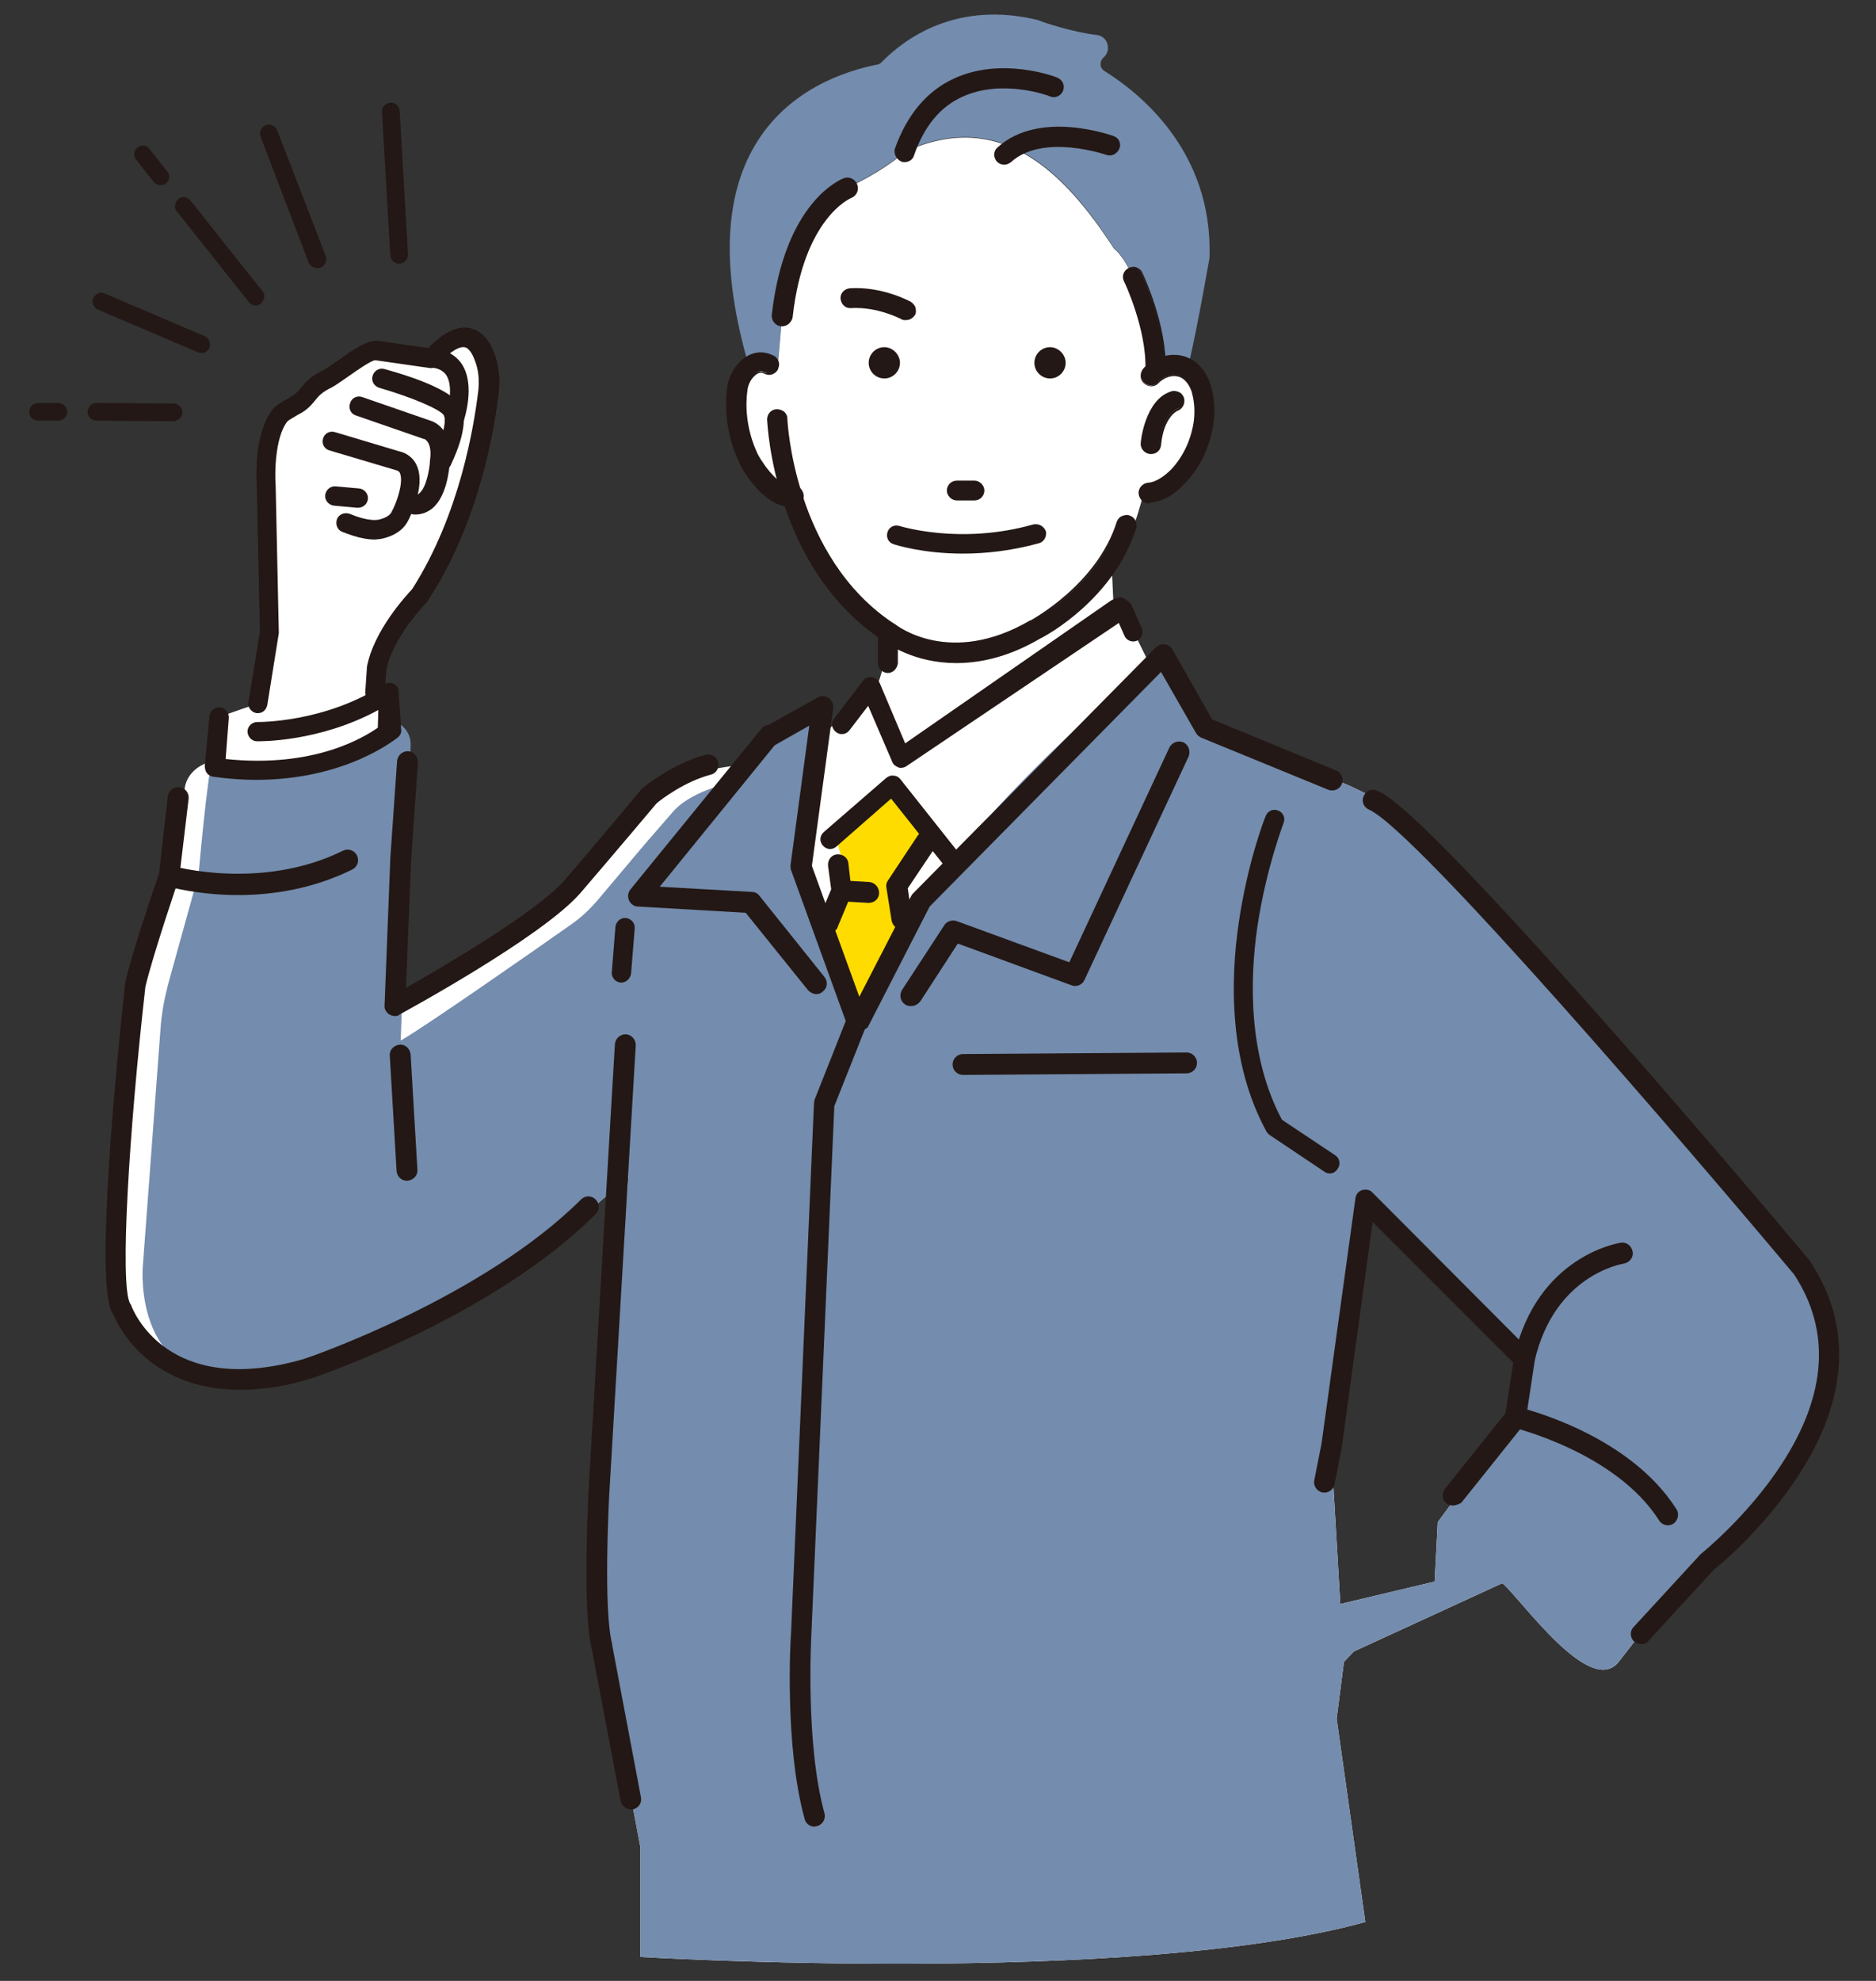 <?xml version="1.0" encoding="utf-8"?>
<!-- Generator: Adobe Illustrator 25.4.8, SVG Export Plug-In . SVG Version: 6.00 Build 0)  -->
<svg version="1.1" id="レイヤー_1" xmlns="http://www.w3.org/2000/svg" xmlns:xlink="http://www.w3.org/1999/xlink" x="0px"
	 y="0px" viewBox="0 0 360 380" style="enable-background:new 0 0 360 380;" xml:space="preserve">
<rect x="0" y="0" width="360" height="380" fill="#333333" stroke="none"/>
<style type="text/css">
	.st0{fill:#748CAD;}
	.st1{fill:#FFFFFF;}
	.st2{fill:#FFDC00;}
	.st3{fill:#231815;}
</style>
<g>
	<path class="st0" d="M211.9,13.6c-0.4-0.3-0.7-0.7-0.7-1.2c0-0.5,0.1-0.9,0.5-1.3l0.1-0.1c0.7-0.6,1-1.6,0.7-2.6
		c-0.3-1-1.1-1.6-2.1-1.7C206,6.2,200.2,4.3,199.6,4c-0.1,0-0.1,0-0.2-0.1c-15.7-3.9-25.7,3.4-30.3,8.1c-0.2,0.2-0.5,0.4-0.8,0.4
		c-6.1,1.2-17.2,4.8-23.5,15.6c-5.9,10.1-6.3,24-1.3,41.5c0.3-0.4,0.8,0.5,1.5,1.8c1.5-0.5,3.1-0.4,4.2-0.5l0.9-10.4
		c2.7-15.1,3.3-15.2,12.5-24.5c0,0,6.3-2.7,11.1-6.9c18.5-8.4,30.8,4.2,40,18.5l0,0c5.7,4.7,8.6,23.7,8.6,23.7c2.5-1,4.3-1,5.6-0.3
		c2.2-9.6,4.1-21,4.2-21.4l0-0.1C232.8,28.7,218.2,17.5,211.9,13.6z"/>
	<g>
		<path class="st1" d="M151.6,94.1C151.6,94.1,151.6,94.1,151.6,94.1C151.3,94.2,151.5,94.2,151.6,94.1z"/>
		<g>
			<path class="st1" d="M220.8,127.8L220.8,127.8C220.8,127.8,220.8,127.8,220.8,127.8z"/>
			<path class="st1" d="M222.3,71.3c0,0-2.9-19-8.6-23.7l0,0c-9.3-14.3-21.5-26.9-40-18.5c-4.8,4.2-11.1,6.9-11.1,6.9
				c-9.2,9.3-9.8,9.5-12.5,24.5l-0.9,10.4c-2.3,0.1-7.4-0.2-7.9,5.4c0,0-0.6,7,3.2,13.7c0,0,1.6,2.6,4.2,3.7c1,0.4,1.9,0.6,2.8,0.4
				c0,0,0,0.1,0,0.1c0,0,0,0,0,0c1.1,4.2,3.5,12.3,11.7,19.8c2,2,4.4,4,7.1,5.7c0.2,7.5-2.3,12.6-2.3,12.6L156,142.4l-2.3,24.6
				c0.2-1.5,10.6,30.3,10.8,29l19.7-30.9c0.6-0.6,36-36.7,36.6-37.3l-5.4-10.9l-1.6,1.6l-0.5-10.5c3.3-4,4.6-7.3,6.2-13.6
				c0.4,0.2,0.7,0.3,1.1,0.3c1.7,0.3,4.5-1.1,6-3.2c2.8-3.4,4.4-4.9,4.9-12.1C231.4,79.3,231.8,67.3,222.3,71.3z"/>
		</g>
	</g>
	<polygon class="st2" points="156.8,255.6 154.5,195.3 163,169.6 160.4,160.8 171.1,151.5 178.4,158.9 172.7,170.8 176.9,194.4 	"/>
	<path class="st3" d="M172.9,147.3c-0.2,0-0.4,0-0.5-0.1c-0.5-0.2-1-0.5-1.2-1.1l-4.6-10.7l-3.6,4.7c-0.6,0.8-1.8,1-2.6,0.3
		c-0.8-0.6-1-1.8-0.3-2.6l5.5-7.2c0.4-0.5,1-0.8,1.7-0.7c0.7,0.1,1.2,0.5,1.5,1.1l4.9,11.6l39.5-27.4c0.5-0.3,1.1-0.5,1.6-0.6
		c0.8-0.1,2,0.9,2.3,1.4l2,4.5c0.4,0.9,0,2-0.9,2.4c-0.9,0.4-2,0-2.4-0.9l-1.1-2.5L173.9,147C173.6,147.2,173.2,147.3,172.9,147.3z"
		/>
	<path class="st3" d="M183.3,167.5c0,0-0.1,0-0.1,0c-0.5,0-1-0.3-1.4-0.7l-10.8-13.6l-10.5,9.2c-0.8,0.7-1.9,0.6-2.6-0.2
		c-0.7-0.8-0.6-1.9,0.2-2.6l12-10.4c0.4-0.3,0.9-0.5,1.4-0.4c0.5,0,1,0.3,1.3,0.7l10.7,13.5l10.9-11c0.7-0.7,1.9-0.7,2.6,0
		c0.7,0.7,0.7,1.9,0,2.6L184.6,167C184.3,167.3,183.8,167.5,183.3,167.5z"/>
	<path class="st1" d="M346,243.2L275.6,162c-10.2-9.7-20.1-12.6-20.1-12.6l-24.4-10l-8-14c-47.1,38.2-58.6,67.4-58.6,67.4
		s-14.6-26-8.1-52.4l-13.7,6.3c0,0-14.1,1.2-18.1,6l-7.5,9.3l-7.3,8.2c0,0-29.2,20.1-34.1,22.8l3-49.9c0.2-2.9-2.3-5.2-5.1-5
		c-8.1,0.8-23.4,3-34.9,8.7c-1.9,1-3.2,2.8-3.3,4.9l-2.8,16.3l-5.9,16.3L22,243c0,0,3.3,24.6,27.1,20.6c0,0,30.5-0.1,71.5-38
		c0,0-7.2,71.2-6.3,83.1l8.6,45.7v21c0,0,94.3,5.7,139.1-6.7l-5.5-39l1.4-10.9l1.9-2l28.5-13.1c3.5,2.9,16.9,22.2,22.4,15
		c8.5-11.1,12.2-14.8,17-19.1c9.6-8.7,17.7-20.1,21.7-29C351.6,265.5,352.1,250.8,346,243.2z M290.8,271.8L275.9,292l-0.6,11.4
		l-18.1,4.3l-1.8-30.6l6.5-47.1c18.6,16.8,30.5,30.6,30.5,30.6L290.8,271.8z"/>
	<path class="st0" d="M346,243.2L275.6,162c-10.2-9.7-20.1-12.6-20.1-12.6l-24.4-10l-8-14c-47.1,38.2-58.6,67.4-58.6,67.4
		s-10.2-22.5-10.8-25.8c-1-5,1.4-20.7,4.1-31.6l-10.2,5.7l-5.4,8.6c0,0-9.4,1.5-13.3,6.3l-5.3,6.1l-9.1,10.8c-1.4,1.6-3,3.1-4.7,4.3
		c-7.5,5.3-28.9,20.2-32.9,22.4l1.9-56.5c0.2-2.9-2.3-5.2-5.1-5c-8.1,0.8-28.4-4.6-32.9,7.5c-1,2.7-2.7,22.2-2.9,24.3l0.1-1.8
		l-5.6,20.2c-0.8,3-1.4,6-1.6,9.1L27.4,243c0,0-2.1,24.6,21.7,20.6c0,0,30.5-0.1,71.5-38c0,0-7.2,71.2-6.3,83.1l8.6,45.7v21
		c0,0,94.3,5.7,139.1-6.7l-5.5-39l1.4-10.9l1.9-2l28.5-13.1c3.5,2.9,16.9,22.2,22.4,15c8.5-11.1,12.2-14.8,17-19.1
		c9.6-8.7,17.7-20.1,21.7-29C351.6,265.5,352.1,250.8,346,243.2z M290.8,271.8L275.9,292l-0.6,11.4l-18.1,4.3l-1.8-30.6l6.5-47.1
		c18.6,16.8,30.5,30.6,30.5,30.6L290.8,271.8z"/>
	<path class="st3" d="M49.5,136.8c-0.1,0-0.2,0-0.3,0c-1-0.2-1.7-1.1-1.5-2.1l2.2-13.5l-0.6-27.8c-0.1-1.3-0.6-10.2,3-14.8
		c0.6-0.8,1.7-1.4,3.1-2.2c0.4-0.3,0.9-0.5,1.1-0.7c0.4-0.3,0.8-0.7,1.2-1.2c0.9-1.1,2-2.4,4.6-3.6c0.6-0.3,1.6-1.1,2.7-1.8
		c3.1-2.2,5.4-3.8,7.4-3.7c0.1,0,0.1,0,0.2,0l9.6,1.4c1.4-1.5,4.4-4.3,7.6-3.9c2.2,0.3,3.9,1.9,5,4.8c0.9,2.3,1.2,4.9,0.9,7.5
		c-0.8,7-3.7,24.9-13.6,40c-0.1,0.1-0.1,0.2-0.2,0.3c-0.1,0.1-6.6,6.7-7.8,13.1l-0.3,4.4c-0.1,1-1,1.8-2,1.7c-1-0.1-1.8-1-1.7-2
		l0.3-4.5c0-0.1,0-0.1,0-0.2c1.3-7.1,7.7-13.9,8.7-15C88.3,98.6,91,81.5,91.8,74.8c0.2-2,0-4-0.7-5.7c-0.4-1.1-1.1-2.4-2-2.5
		c-1.4-0.2-3.7,1.8-4.9,3.3c-0.4,0.5-1.1,0.8-1.7,0.7L72,69.1c-0.9,0.1-3.7,2.1-5,3c-1.3,0.9-2.4,1.7-3.3,2.2
		c-1.9,0.9-2.6,1.7-3.3,2.6c-0.5,0.6-1,1.2-1.8,1.8c-0.4,0.3-0.9,0.6-1.5,0.9c-0.6,0.4-1.8,1-2,1.3c-2.3,3-2.4,9.8-2.2,12.2
		c0,0,0,0.1,0,0.1l0.6,28c0,0.1,0,0.2,0,0.3l-2.2,13.7C51.1,136.2,50.4,136.8,49.5,136.8z"/>
	<path class="st3" d="M255.2,225.1c-0.4,0-0.7-0.1-1-0.3l-10.6-7.1c-0.2-0.2-0.5-0.4-0.6-0.7c-7.2-13.2-6.9-29-5.3-39.9
		c1.7-11.7,5-20.2,5.2-20.6c0.4-1,1.5-1.4,2.4-1c1,0.4,1.4,1.5,1,2.4c0,0.1-3.3,8.5-5,19.8c-1.5,10.2-1.8,24.9,4.7,37.1l10.2,6.8
		c0.9,0.6,1.1,1.7,0.5,2.6C256.3,224.8,255.8,225.1,255.2,225.1z"/>
	<path class="st3" d="M119.2,188.5c0,0-0.1,0-0.1,0c-1-0.1-1.8-1-1.7-2l0.7-8.7c0.1-1,1-1.8,2-1.7c1,0.1,1.8,1,1.7,2l-0.7,8.7
		C120.9,187.8,120.1,188.5,119.2,188.5z"/>
	<path class="st3" d="M170.4,129.1c-1,0-1.9-0.8-1.9-1.9v-6c0-1,0.8-1.9,1.9-1.9s1.9,0.8,1.9,1.9v6
		C172.2,128.2,171.4,129.1,170.4,129.1z"/>
	<path class="st3" d="M201.5,66.6c-1.7,0-3,1.4-3,3c0,1.7,1.4,3,3,3c1.7,0,3-1.4,3-3C204.5,68,203.1,66.6,201.5,66.6z"/>
	<path class="st3" d="M169.7,66.6c-1.7,0-3,1.4-3,3c0,1.7,1.4,3,3,3c1.7,0,3-1.4,3-3C172.7,68,171.3,66.6,169.7,66.6z"/>
	<path class="st3" d="M175.7,59.1c-0.1-0.5-0.5-0.9-0.9-1.2c-0.2-0.1-5.5-3-11.7-2.6c-1.1,0.1-1.9,1-1.8,2c0.1,1.1,1,1.9,2,1.8
		c5.1-0.3,9.6,2.1,9.6,2.1c0.2,0.1,0.4,0.2,0.6,0.2c0.1,0,0.3,0,0.4,0c0.7,0,1.3-0.4,1.7-1C175.8,60.1,175.8,59.6,175.7,59.1z"/>
	<g>
		<path class="st3" d="M183.6,92.2c-1.1,0-1.9,0.9-1.9,1.9s0.9,1.9,1.9,1.9h3.4c1.1,0,1.9-0.9,1.9-1.9s-0.9-1.9-1.9-1.9H183.6z"/>
		<path class="st3" d="M173,31c0.2,0.1,0.4,0.1,0.6,0.1c0.8,0,1.6-0.5,1.8-1.3c1.9-5.5,5-9.3,9.2-11.2c7.7-3.6,16.8-0.2,16.9-0.1
			c1,0.4,2.1-0.1,2.5-1.1c0.4-1-0.1-2.1-1.1-2.5c-0.4-0.2-10.7-4.1-19.9,0.2c-5.2,2.4-9,7-11.3,13.5C171.5,29.5,172,30.6,173,31z"/>
		<path class="st3" d="M214.8,27.1c-0.2-0.5-0.6-0.8-1.1-1c-0.6-0.2-14.3-5.1-22.3,2.2c-0.8,0.7-0.8,1.9-0.1,2.7
			c0.4,0.4,0.9,0.6,1.4,0.6c0.5,0,0.9-0.2,1.3-0.5c6.2-5.6,18.2-1.4,18.3-1.4c1,0.4,2.1-0.2,2.5-1.2C215,28.1,215,27.6,214.8,27.1z"
			/>
		<path class="st3" d="M198.3,100.6c-14.1,4-25.6,0.3-25.7,0.3c-1-0.3-2,0.2-2.3,1.2c-0.3,1,0.2,2,1.2,2.3c0.3,0.1,5.5,1.8,13.3,1.8
			c4.2,0,9.2-0.5,14.6-2c1-0.3,1.5-1.3,1.3-2.3C200.3,100.9,199.3,100.4,198.3,100.6z"/>
	</g>
	<g>
		<path class="st3" d="M220.5,96.4c-0.9,0-1.7-0.7-1.8-1.7c-0.1-1,0.7-1.8,1.7-1.9c1.8-0.1,3.5-1.5,4.6-2.7c2.4-2.5,3.8-5.8,4.3-9.4
			c0.3-2.6-0.1-4.4-0.5-5.6c-0.3-0.9-1-2.5-2.5-3c-2.3-0.7-4.2,1.2-4.2,1.3c-0.7,0.7-1.8,0.7-2.5,0c-0.7-0.7-0.7-1.8-0.1-2.5
			c0.1-0.1,3.5-3.6,7.8-2.2c3,0.9,4.3,3.7,4.8,5.3c0.7,2.3,0.9,4.5,0.6,7.1c-0.6,4.4-2.4,8.3-5.2,11.4C225.4,95,223,96.3,220.5,96.4
			C220.6,96.4,220.6,96.4,220.5,96.4z"/>
		<path class="st3" d="M220.5,96.6c-1,0-1.9-0.8-2-1.9c-0.1-1.1,0.8-2,1.8-2.1c1.7-0.1,3.4-1.5,4.5-2.6c2.3-2.5,3.8-5.7,4.3-9.3
			c0.3-2.6-0.1-4.3-0.4-5.5c-0.3-0.9-1-2.4-2.4-2.9c-2.2-0.7-4,1.2-4,1.2c-0.7,0.8-2,0.8-2.8,0c-0.8-0.7-0.8-2-0.1-2.8
			c0.1-0.2,3.5-3.7,8-2.3c3.1,1,4.4,3.8,4.9,5.4c0.7,2.3,0.9,4.6,0.6,7.2c-0.6,4.4-2.4,8.4-5.3,11.5c-2.3,2.4-4.7,3.7-7.1,3.8
			C220.6,96.6,220.6,96.6,220.5,96.6z M225.3,71.9c0.3,0,0.7,0,1.1,0.2c1.6,0.5,2.3,2.2,2.6,3.1c0.4,1.2,0.8,3,0.5,5.7
			c-0.5,3.7-2,7-4.4,9.5c-1.1,1.2-2.8,2.6-4.7,2.7c-0.9,0-1.5,0.8-1.5,1.6c0,0.9,0.8,1.5,1.6,1.5c2.3-0.1,4.6-1.4,6.8-3.7
			c2.8-3,4.6-6.9,5.2-11.3c0.3-2.5,0.1-4.8-0.6-7c-0.5-1.5-1.8-4.2-4.7-5.1c-4.3-1.3-7.5,2-7.6,2.2c-0.6,0.6-0.6,1.6,0.1,2.2
			c0.6,0.6,1.6,0.6,2.2,0C222.1,73.3,223.5,71.9,225.3,71.9z"/>
	</g>
	<g>
		<path class="st3" d="M221.8,72.8C221.8,72.8,221.8,72.8,221.8,72.8c-1,0-1.8-0.9-1.8-1.8c0.3-7.8-4.1-17-4.1-17.1
			c-0.4-0.9-0.1-1.9,0.8-2.3c0.9-0.4,1.9-0.1,2.3,0.8c0.2,0.4,4.8,10.1,4.5,18.8C223.5,72.1,222.8,72.8,221.8,72.8z"/>
		<path class="st3" d="M221.8,73L221.8,73c-1.2,0-2-1-2-2c0.3-7.7-4-16.9-4.1-17c-0.5-1-0.1-2.1,0.9-2.6c0.5-0.2,1-0.3,1.5-0.1
			c0.5,0.2,0.9,0.5,1.1,1c0.2,0.4,4.8,10.1,4.5,18.9C223.7,72.2,222.9,73,221.8,73z M217.5,51.5c-0.2,0-0.5,0.1-0.7,0.2
			c-0.8,0.4-1.1,1.3-0.7,2.1c0,0.1,4.4,9.3,4.1,17.2c0,0.9,0.6,1.6,1.5,1.6l0.1,0c0.8,0,1.5-0.7,1.6-1.5c0.3-8.7-4.2-18.3-4.4-18.7
			c-0.2-0.4-0.5-0.7-0.9-0.8C217.9,51.6,217.7,51.5,217.5,51.5z"/>
	</g>
	<g>
		<path class="st3" d="M183.5,127c-8.1,0-13.3-3.8-14-4.4c-20.8-13.9-22-41-22-42.2c0-1,0.7-1.8,1.7-1.8c1,0,1.8,0.7,1.8,1.7l0,0
			c0,0.3,1.2,26.6,20.5,39.4c0,0,0.1,0.1,0.1,0.1c0.4,0.3,10.8,8.4,26.3-0.6c0,0,0,0,0.1,0c0.1-0.1,12.8-6.8,16.6-19
			c0.3-0.9,1.3-1.4,2.2-1.1c0.9,0.3,1.4,1.3,1.1,2.2c-4.2,13.3-17.3,20.5-18.3,21C193.5,125.8,188.1,127,183.5,127z"/>
		<path class="st3" d="M183.5,127.2c-8.1,0-13.2-3.7-14.2-4.4c-20.8-13.9-22-41.2-22.1-42.3c0-1.1,0.8-2,1.9-2c0.5,0,1,0.2,1.4,0.5
			c0.4,0.4,0.6,0.8,0.6,1.4c0,0.3,1.2,26.5,20.4,39.2c0.1,0,0.1,0.1,0.2,0.1c0.4,0.3,10.6,8.3,26-0.7l0.1,0
			c0.1-0.1,12.7-6.8,16.5-18.9c0.2-0.5,0.5-0.9,1-1.1c0.5-0.2,1-0.3,1.5-0.1c0.5,0.2,0.9,0.5,1.1,1c0.2,0.5,0.3,1,0.1,1.5
			c-4.2,13.3-16.9,20.4-18.4,21.1C194.3,125.6,188.9,127.2,183.5,127.2l0-0.2L183.5,127.2C183.5,127.2,183.5,127.2,183.5,127.2z
			 M149.3,78.8C149.3,78.8,149.2,78.8,149.3,78.8c-0.9,0-1.6,0.8-1.6,1.6c0,1.1,1.2,28.2,21.9,42c0.6,0.5,5.8,4.4,13.9,4.4
			c0,0,0,0,0,0l0,0c5.2,0,10.6-1.6,16-4.7c0.6-0.3,14-7.5,18.2-20.9c0.3-0.8-0.2-1.7-1-2c-0.4-0.1-0.8-0.1-1.2,0.1
			c-0.4,0.2-0.6,0.5-0.8,0.9c-3.9,12.2-16.6,19-16.7,19.1l-0.1,0c-15.6,9.1-26,1-26.5,0.6c0,0-0.1-0.1-0.1-0.1
			C152,107,150.8,80.6,150.8,80.3c0-0.4-0.2-0.8-0.5-1.1C150,79,149.7,78.8,149.3,78.8z"/>
	</g>
	<g>
		<path class="st3" d="M151.6,97c-5,0-9.1-7.3-9.6-8.2c0,0,0,0,0-0.1c-2.8-5.9-2.7-11.3-2.4-14.1c0.2-2,1.1-3.7,2.4-5.1
			c1.8-1.8,4.1-2.2,6.2-1.2c0.9,0.4,1.2,1.5,0.8,2.3c-0.4,0.9-1.5,1.2-2.3,0.8c-0.6-0.3-1.3-0.4-2.2,0.5c-0.8,0.7-1.3,1.8-1.4,3
			c-0.3,2.3-0.4,7,2,12.1c1.5,2.7,4.6,6.6,6.7,6.3c1-0.2,1.9,0.5,2,1.4c0.2,1-0.5,1.9-1.4,2C152.1,97,151.8,97,151.6,97z"/>
		<path class="st3" d="M151.6,97.2c-5.2,0-9.3-7.4-9.7-8.3l0-0.1c-2.9-6-2.7-11.4-2.4-14.2c0.2-2,1.1-3.8,2.5-5.2
			c1.9-1.9,4.2-2.3,6.4-1.2c0.5,0.2,0.8,0.6,1,1.1c0.2,0.5,0.1,1-0.1,1.5c-0.2,0.5-0.6,0.8-1.1,1c-0.5,0.2-1,0.1-1.5-0.1
			c-0.5-0.3-1.1-0.4-2,0.5c-0.7,0.7-1.2,1.7-1.3,2.9c-0.3,2.3-0.4,6.9,2,12c1.5,2.8,4.6,6.5,6.5,6.1c0.5-0.1,1,0,1.5,0.3
			c0.4,0.3,0.7,0.8,0.8,1.3c0.1,0.5,0,1-0.3,1.5c-0.3,0.4-0.8,0.7-1.3,0.8C152.2,97.2,151.9,97.2,151.6,97.2L151.6,97.2
			C151.6,97.2,151.6,97.2,151.6,97.2z M145.9,68.1c-1.3,0-2.6,0.6-3.8,1.7c-1.3,1.3-2.1,3-2.4,4.9c-0.3,2.7-0.4,8.1,2.4,14l0,0.1
			c0.4,0.8,4.5,8.1,9.4,8.1c0,0,0,0,0,0l0,0c0.3,0,0.5,0,0.8-0.1c0.4-0.1,0.8-0.3,1-0.6c0.2-0.3,0.3-0.8,0.3-1.2
			c-0.1-0.4-0.3-0.8-0.6-1c-0.3-0.2-0.8-0.3-1.2-0.3c-2.2,0.4-5.4-3.5-6.9-6.4c-2.5-5.1-2.4-9.9-2.1-12.2c0.1-1.2,0.7-2.3,1.4-3.1
			c1.1-1,1.9-0.8,2.4-0.6c0.4,0.2,0.8,0.2,1.2,0.1c0.4-0.1,0.7-0.4,0.9-0.8c0.2-0.4,0.2-0.8,0.1-1.2c-0.1-0.4-0.4-0.7-0.8-0.9
			C147.4,68.3,146.6,68.1,145.9,68.1z"/>
	</g>
	<g>
		<path class="st3" d="M220.9,86.9c-0.1,0-0.1,0-0.2,0c-1-0.1-1.7-0.9-1.6-1.9c0-0.3,0.8-8.1,5.6-9.8c0.9-0.3,1.9,0.2,2.2,1.1
			c0.3,0.9-0.2,1.9-1.1,2.2c-0.2,0.1-2.8,1.2-3.3,6.8C222.5,86.2,221.8,86.9,220.9,86.9z"/>
		<path class="st3" d="M220.9,87.1c-0.1,0-0.1,0-0.2,0c-1.1-0.1-1.9-1.1-1.8-2.1c0-0.3,0.8-8.3,5.8-9.9c0.5-0.2,1-0.1,1.5,0.1
			c0.5,0.2,0.8,0.6,1,1.1c0.3,1-0.2,2.1-1.2,2.5c-0.1,0-2.7,1.2-3.2,6.6C222.7,86.4,221.9,87.1,220.9,87.1z M225.3,75.4
			c-0.2,0-0.3,0-0.5,0.1c-4.7,1.6-5.5,9.3-5.5,9.6c-0.1,0.9,0.6,1.6,1.4,1.7c0.9,0.1,1.6-0.6,1.7-1.4c0.5-5.6,3.1-6.8,3.4-6.9
			c0.8-0.3,1.2-1.2,1-2c-0.1-0.4-0.4-0.7-0.8-0.9C225.8,75.4,225.5,75.4,225.3,75.4z"/>
	</g>
	<path class="st3" d="M150.1,62.6c-0.1,0-0.2,0-0.2,0c-1.1-0.1-1.9-1.1-1.8-2.2c2.5-21.8,13.3-26,13.8-26.2c1-0.4,2.2,0.1,2.6,1.2
		c0.4,1-0.1,2.2-1.2,2.6c-0.2,0.1-9.1,3.9-11.2,22.9C151.9,61.8,151.1,62.6,150.1,62.6z"/>
	<path class="st1" d="M92.8,68.4c-3.3-8.5-10.1,0.3-10.1,0.3l-10.6-1.5c-2.3-0.1-7.1,4.4-9.2,5.4c-3.5,1.7-3.8,3.4-5.5,4.6
		c-0.9,0.6-3.2,1.7-3.9,2.6C50.3,84,51,93.3,51,93.3l0.6,28l-2.2,13.7c-4.3,1.4-7.4,2.6-7.4,2.6l-0.9,9.6
		c21.8,2.9,33.9-7.1,33.9-7.1l-0.5-7.3c-0.7-0.6-1.7-1-2.8-1.2l0.2-3.3c1.3-7.1,8.4-14.2,8.4-14.2C90.1,99.3,92.9,81.6,93.6,75
		C93.9,72.8,93.6,70.5,92.8,68.4z"/>
	<path class="st3" d="M49.5,136.8c-0.1,0-0.2,0-0.3,0c-1-0.2-1.7-1.1-1.5-2.1l2.2-13.5l-0.6-27.8c-0.1-1.3-0.6-10.2,3-14.8
		c0.6-0.8,1.7-1.4,3.1-2.2c0.4-0.3,0.9-0.5,1.1-0.7c0.4-0.3,0.8-0.7,1.2-1.2c0.9-1.1,2-2.4,4.6-3.6c0.6-0.3,1.6-1.1,2.7-1.8
		c3.1-2.2,5.4-3.8,7.4-3.7c0.1,0,0.1,0,0.2,0l9.6,1.4c1.4-1.5,4.4-4.3,7.6-3.9c2.2,0.3,3.9,1.9,5,4.8c0.9,2.3,1.2,4.9,0.9,7.5
		c-0.8,7-3.7,24.9-13.6,40c-0.1,0.1-0.1,0.2-0.2,0.3c-0.1,0.1-6.6,6.7-7.8,13.1l-0.3,4.4c-0.1,1-1,1.8-2,1.7c-1-0.1-1.8-1-1.7-2
		l0.3-4.5c0-0.1,0-0.1,0-0.2c1.3-7.1,7.7-13.9,8.7-15C88.3,98.6,91,81.5,91.8,74.8c0.2-2,0-4-0.7-5.7c-0.4-1.1-1.1-2.4-2-2.5
		c-1.4-0.2-3.7,1.8-4.9,3.3c-0.4,0.5-1.1,0.8-1.7,0.7L72,69.1c-0.9,0.1-3.7,2.1-5,3c-1.3,0.9-2.4,1.7-3.3,2.2
		c-1.9,0.9-2.6,1.7-3.3,2.6c-0.5,0.6-1,1.2-1.8,1.8c-0.4,0.3-0.9,0.6-1.5,0.9c-0.6,0.4-1.8,1-2,1.3c-2.3,3-2.4,9.8-2.2,12.2
		c0,0,0,0.1,0,0.1l0.6,28c0,0.1,0,0.2,0,0.3l-2.2,13.7C51.1,136.2,50.4,136.8,49.5,136.8z"/>
	<path class="st3" d="M68.7,97.4c-0.1,0-0.1,0-0.2,0L64.1,97c-1-0.1-1.8-1-1.7-2c0.1-1,1-1.8,2-1.7l4.5,0.4c1,0.1,1.8,1,1.7,2
		C70.5,96.7,69.7,97.4,68.7,97.4z"/>
	<path class="st3" d="M71.9,103.5c-2.9,0-5.9-1.4-6.3-1.5c-0.9-0.4-1.3-1.5-0.9-2.5c0.4-0.9,1.5-1.3,2.5-0.9
		c0.9,0.4,3.6,1.4,5.4,1.1c0.5-0.1,2-0.5,2.5-1.4c1.1-2,2.3-5.7,1.7-7.4c-0.1-0.4-0.4-0.6-0.8-0.7l-12.8-3.8c-1-0.3-1.5-1.3-1.2-2.3
		c0.3-1,1.3-1.5,2.3-1.2L77,86.7c0,0,0.1,0,0.1,0c1.4,0.5,2.5,1.5,3,2.9c1.5,3.9-1.5,9.8-1.9,10.5c-1.5,2.7-4.8,3.2-5.2,3.3
		C72.7,103.4,72.3,103.5,71.9,103.5z"/>
	<path class="st3" d="M79.7,98.7c-0.2,0-0.5,0-0.7-0.1c-1-0.1-1.7-1.1-1.6-2.1c0.1-1,1.1-1.7,2.1-1.6c0.4,0.1,0.7,0,1-0.3
		c1.3-1.1,1.9-4.5,2-6c0-0.1,0-0.1,0-0.2c0.5-3.3-0.8-4.1-1.1-4.2c0,0,0,0-0.1,0l-13-4.5c-1-0.3-1.5-1.4-1.1-2.4
		c0.3-1,1.4-1.5,2.4-1.1l13,4.5c1.7,0.5,4.5,2.8,3.7,8.2c-0.1,1-0.5,6.2-3.3,8.6C82,98.3,80.9,98.7,79.7,98.7z M81.4,84.3L81.4,84.3
		L81.4,84.3z"/>
	<path class="st3" d="M85,90.1c-0.3,0-0.5-0.1-0.8-0.2c-0.9-0.4-1.3-1.5-0.9-2.5c2.3-4.9,2.1-7,2-7.4c-0.1-0.1-0.1-0.2-0.1-0.3
		c-0.7-1.2-6.5-3.6-12.4-5.3c-1-0.3-1.6-1.3-1.3-2.3c0.3-1,1.3-1.6,2.3-1.3c11.2,3.1,14.4,5.9,14.9,7.8c0.4,1,0.9,4-2.1,10.4
		C86.4,89.7,85.7,90.1,85,90.1z M85.4,80.1L85.4,80.1L85.4,80.1z M85.3,79.8L85.3,79.8L85.3,79.8z"/>
	<path class="st3" d="M87.2,82.4c-0.2,0-0.4,0-0.6-0.1c-1-0.3-1.5-1.4-1.1-2.4c0.5-1.4,1.6-5.8,0.1-8c-0.6-0.8-1.5-1.3-3-1.4
		c-1-0.1-1.8-0.9-1.8-1.9c0.1-1,0.9-1.8,1.9-1.8c3.3,0.2,5,1.7,5.9,3c2.7,4.1,0.5,10.5,0.3,11.3C88.7,81.9,88,82.4,87.2,82.4z"/>
	<path class="st3" d="M49.1,149.6c-2.6,0-5.3-0.2-8.2-0.6c-0.5-0.1-0.9-0.3-1.2-0.7c-0.3-0.4-0.4-0.9-0.4-1.4l0.9-9.6
		c0.1-1,1.1-1.7,2.1-1.6c1,0.1,1.7,1.1,1.6,2.1l-0.6,7.8c17,1.8,26.6-4.2,29.2-6l0.1-3.4c-11.4,6.2-22.8,6-23.3,6
		c-1,0-1.8-0.9-1.8-1.9c0-1,0.9-1.8,1.9-1.8l0,0c0.1,0,12.9,0.2,24.3-7.2c0.6-0.4,1.3-0.4,1.9-0.1c0.6,0.3,1,1,0.9,1.7l0.5,7.3
		c0,0.5-0.3,1-0.7,1.3C75.7,141.9,66.3,149.6,49.1,149.6z"/>
	<g>
		<path class="st3" d="M39.1,67.4c-0.3,0.1-0.6,0.1-0.9-0.1L19,59.1c-0.7-0.3-1-1.1-0.7-1.8c0.3-0.7,1.1-1,1.8-0.7l19.2,8.2
			c0.7,0.3,1,1.1,0.7,1.8C39.8,67,39.5,67.3,39.1,67.4z"/>
		<path class="st3" d="M38.7,67.7c-0.2,0-0.4,0-0.7-0.1l-19.2-8.2c-0.4-0.2-0.7-0.5-0.9-0.9c-0.2-0.4-0.2-0.9,0-1.3
			c0.2-0.4,0.5-0.7,0.9-0.9c0.4-0.2,0.9-0.2,1.3,0l19.2,8.2c0.8,0.4,1.2,1.3,0.9,2.2c-0.2,0.5-0.6,0.8-1.1,1l0,0
			C39,67.7,38.9,67.7,38.7,67.7z M19.5,56.7c-0.1,0-0.3,0-0.4,0.1c-0.3,0.1-0.5,0.3-0.6,0.6c-0.1,0.3-0.1,0.6,0,0.8
			c0.1,0.3,0.3,0.5,0.6,0.6l19.2,8.2c0.2,0.1,0.5,0.1,0.7,0.1l0,0c0.3-0.1,0.6-0.3,0.8-0.6c0.1-0.3,0.1-0.6,0-0.8
			c-0.1-0.3-0.3-0.5-0.6-0.6l-19.2-8.2C19.8,56.8,19.7,56.7,19.5,56.7z"/>
	</g>
	<g>
		<path class="st3" d="M49.4,58.3c-0.5,0.1-1.1,0-1.4-0.5L34.1,40.3c-0.5-0.6-0.4-1.5,0.2-1.9c0.6-0.5,1.5-0.4,1.9,0.2l13.9,17.5
			c0.5,0.6,0.4,1.5-0.2,1.9C49.8,58.1,49.6,58.2,49.4,58.3z"/>
		<path class="st3" d="M49.1,58.6c-0.5,0-1-0.2-1.3-0.6L33.9,40.5c-0.3-0.3-0.4-0.8-0.3-1.2c0.1-0.4,0.3-0.8,0.6-1.1
			c0.3-0.3,0.8-0.4,1.2-0.4c0.4,0.1,0.8,0.3,1.1,0.6l13.9,17.5c0.3,0.3,0.4,0.8,0.3,1.2c-0.1,0.4-0.3,0.8-0.6,1.1
			c-0.2,0.2-0.4,0.3-0.6,0.3c0,0,0,0,0,0C49.4,58.6,49.2,58.6,49.1,58.6z M49.4,58.3L49.4,58.3L49.4,58.3z M35.2,38.3
			c-0.2,0-0.5,0.1-0.7,0.2c-0.2,0.2-0.4,0.4-0.4,0.7c0,0.3,0,0.6,0.2,0.8l13.9,17.5c0.3,0.3,0.7,0.5,1.1,0.4l0,0
			c0.2,0,0.3-0.1,0.4-0.2c0.2-0.2,0.4-0.4,0.4-0.7c0-0.3,0-0.6-0.2-0.8L36.1,38.7c-0.2-0.2-0.4-0.4-0.7-0.4
			C35.3,38.3,35.3,38.3,35.2,38.3z"/>
	</g>
	<g>
		<path class="st3" d="M31.1,35.2c-0.5,0.1-1.1,0-1.4-0.5l-3.4-4.3c-0.5-0.6-0.4-1.5,0.2-1.9c0.6-0.5,1.5-0.4,1.9,0.2l3.4,4.3
			c0.5,0.6,0.4,1.5-0.2,1.9C31.5,35.1,31.3,35.2,31.1,35.2z"/>
		<path class="st3" d="M30.8,35.5c-0.5,0-1-0.2-1.3-0.6l-3.4-4.3c-0.6-0.7-0.4-1.8,0.3-2.3c0.7-0.6,1.8-0.5,2.3,0.3l3.4,4.3
			c0.6,0.7,0.5,1.8-0.3,2.3c-0.2,0.2-0.4,0.3-0.6,0.3c0,0,0,0,0,0C31.1,35.5,30.9,35.5,30.8,35.5z M31.1,35.2L31.1,35.2L31.1,35.2z
			 M27.4,28.4c-0.2,0-0.5,0.1-0.7,0.2c-0.5,0.4-0.6,1.1-0.2,1.6l3.4,4.3c0.3,0.3,0.7,0.5,1.1,0.4l0,0c0.2,0,0.3-0.1,0.4-0.2
			c0.5-0.4,0.6-1.1,0.2-1.6l-3.4-4.3C28,28.6,27.7,28.4,27.4,28.4z"/>
	</g>
	<g>
		<path class="st3" d="M61.1,51.1c-0.7,0.2-1.4-0.2-1.6-0.8l-9.3-24.1c-0.3-0.7,0.1-1.5,0.8-1.8c0.7-0.3,1.5,0.1,1.8,0.8l9.3,24.1
			c0.3,0.7-0.1,1.5-0.8,1.8C61.2,51,61.2,51.1,61.1,51.1z"/>
		<path class="st3" d="M60.8,51.4c-0.7,0-1.3-0.4-1.6-1.1L50,26.2c-0.3-0.9,0.1-1.8,1-2.2c0.9-0.3,1.8,0.1,2.2,1l9.3,24.1
			c0.2,0.4,0.1,0.9,0,1.3c-0.2,0.4-0.5,0.7-0.9,0.9c-0.1,0-0.1,0-0.2,0.1C61.1,51.4,60.9,51.4,60.8,51.4z M51.5,24.5
			c-0.1,0-0.3,0-0.4,0.1c-0.6,0.2-0.9,0.9-0.6,1.4l9.3,24.1c0.2,0.5,0.8,0.8,1.3,0.7c0,0,0,0,0,0c0,0,0.1,0,0.1,0
			c0.6-0.2,0.9-0.9,0.6-1.4l-9.3-24.1C52.4,24.8,52,24.5,51.5,24.5z"/>
	</g>
	<g>
		<path class="st3" d="M77,50.3c-0.1,0-0.2,0-0.3,0c-0.8,0-1.4-0.5-1.5-1.3l-1.6-27.5c0-0.8,0.5-1.4,1.3-1.5c0.8,0,1.4,0.5,1.5,1.3
			L78,48.9C78.1,49.6,77.6,50.1,77,50.3z"/>
		<path class="st3" d="M76.6,50.6c-0.9,0-1.6-0.7-1.7-1.6l-1.6-27.5c-0.1-0.9,0.6-1.7,1.6-1.8c0.9-0.1,1.7,0.6,1.8,1.6l1.6,27.5
			c0,0.8-0.5,1.5-1.3,1.7C76.9,50.6,76.8,50.6,76.6,50.6C76.7,50.6,76.7,50.6,76.6,50.6z M75,20.4C75,20.4,75,20.4,75,20.4
			c-0.7,0-1.1,0.6-1.1,1.2L75.5,49c0,0.6,0.6,1.1,1.2,1c0.1,0,0.1,0,0.2,0l0,0c0.5-0.1,0.9-0.6,0.8-1.1l-1.6-27.5
			C76.1,20.8,75.6,20.4,75,20.4z"/>
	</g>
	<g>
		<path class="st3" d="M33.7,80.5c-0.1,0-0.2,0-0.3,0l-14.8-0.1c-0.8,0-1.4-0.6-1.4-1.4c0-0.8,0.6-1.4,1.4-1.4l14.8,0.1
			c0.8,0,1.4,0.6,1.4,1.4C34.7,79.8,34.3,80.3,33.7,80.5z"/>
		<path class="st3" d="M33.3,80.8C33.3,80.8,33.3,80.8,33.3,80.8l-14.8-0.1c-0.4,0-0.9-0.2-1.2-0.5c-0.3-0.3-0.5-0.7-0.5-1.2
			c0-0.9,0.8-1.7,1.7-1.7l14.8,0.1c0.9,0,1.7,0.8,1.7,1.7c0,0.8-0.5,1.4-1.3,1.6l0,0C33.6,80.8,33.5,80.8,33.3,80.8z M18.5,77.9
			c-0.6,0-1.1,0.5-1.1,1.1c0,0.3,0.1,0.6,0.3,0.8c0.2,0.2,0.5,0.3,0.8,0.3l14.8,0.1c0.1,0,0.2,0,0.3,0h0c0.5-0.1,0.8-0.6,0.8-1.1
			c0-0.6-0.5-1.1-1.1-1.1L18.5,77.9C18.5,77.9,18.5,77.9,18.5,77.9z"/>
	</g>
	<g>
		<path class="st3" d="M11.5,80.4c-0.1,0-0.2,0-0.3,0l-3.9,0c-0.8,0-1.4-0.6-1.4-1.4c0-0.8,0.6-1.4,1.4-1.4l3.9,0
			c0.8,0,1.4,0.6,1.4,1.4C12.6,79.7,12.1,80.2,11.5,80.4z"/>
		<path class="st3" d="M11.2,80.7C11.2,80.7,11.2,80.7,11.2,80.7l-3.9,0c-0.4,0-0.9-0.2-1.2-0.5c-0.3-0.3-0.5-0.7-0.5-1.2
			c0-0.9,0.8-1.7,1.7-1.7c0,0,0,0,0,0l3.9,0c0.4,0,0.9,0.2,1.2,0.5c0.3,0.3,0.5,0.7,0.5,1.2c0,0.8-0.5,1.4-1.3,1.6h0
			C11.5,80.7,11.3,80.7,11.2,80.7z M11.5,80.4L11.5,80.4L11.5,80.4z M7.3,77.9c-0.6,0-1.1,0.5-1.1,1.1c0,0.3,0.1,0.6,0.3,0.8
			C6.7,80,7,80.1,7.3,80.1l3.9,0c0,0,0,0,0,0c0.1,0,0.2,0,0.3,0l0,0c0.5-0.1,0.8-0.6,0.8-1.1c0-0.3-0.1-0.6-0.3-0.8
			c-0.2-0.2-0.5-0.3-0.8-0.3L7.3,77.9C7.3,77.9,7.3,77.9,7.3,77.9z"/>
	</g>
	<path class="st3" d="M46.1,266.6c-5.7,0-11.6-1.3-16.7-5c-5.1-3.7-7.2-8.4-7.7-9.5c-0.9-1.4-2.5-5.4-0.4-34.3
		c1.1-14.7,2.7-28.9,2.7-29c0-0.1,0-0.1,0-0.2c1.2-5.5,5.8-19,6.5-20.9l1.7-14.9c0.1-1.1,1.1-1.9,2.2-1.8c1.1,0.1,1.9,1.1,1.8,2.2
		l-1.8,15.1c0,0.1,0,0.3-0.1,0.4c-0.1,0.1-5.1,15-6.4,20.6c-3.1,27.3-5,57.5-2.9,60.8c0.1,0.1,0.2,0.3,0.2,0.4
		c0.3,0.7,6.8,17.8,33.1,10.2c1.3-0.4,34.3-11.8,53.2-30.6c0.8-0.8,2-0.8,2.8,0c0.8,0.8,0.8,2,0,2.8c-19.8,19.8-53.3,31.1-54.8,31.6
		c0,0-0.1,0-0.1,0C55.7,265.7,51,266.6,46.1,266.6z"/>
	<path class="st3" d="M75.8,194.9c-0.4,0-0.7-0.1-1.1-0.3c-0.6-0.4-1-1.1-0.9-1.8l1.1-28.1c0,0,0,0,0-0.1l1.3-18.6
		c0.1-1.1,1-1.9,2.1-1.9c1.1,0.1,1.9,1,1.9,2.1L78.9,165l-1,24.5c7.2-4.1,24.9-14.4,30.4-20.6c0.1-0.1,8.5-9.9,14.7-17.4
		c0.1-0.1,0.2-0.2,0.3-0.3c0.2-0.2,5.7-4.7,12.1-6.4c1.1-0.3,2.2,0.4,2.4,1.4c0.3,1.1-0.4,2.2-1.4,2.4c-5,1.3-9.6,4.8-10.4,5.5
		c-6.3,7.5-14.6,17.2-14.7,17.3c-7.4,8.4-33.5,22.6-34.6,23.2C76.4,194.9,76.1,194.9,75.8,194.9z"/>
	<path class="st3" d="M45.7,171.7c-7.7,0-13.3-1.6-13.7-1.7c-1.1-0.3-1.7-1.4-1.4-2.5c0.3-1.1,1.4-1.7,2.5-1.4
		c0.2,0.1,17.1,4.8,32.7-2.9c1-0.5,2.2-0.1,2.7,0.9c0.5,1,0.1,2.2-0.9,2.7C59.9,170.6,52.1,171.7,45.7,171.7z"/>
	<path class="st3" d="M164.5,198c0,0-0.1,0-0.1,0c-0.8-0.1-1.5-0.6-1.8-1.3l-10.8-29.8c-0.1-0.3-0.1-0.6-0.1-0.9l3.6-26.8l-6.7,3.8
		c-1,0.5-2.2,0.2-2.7-0.8c-0.5-1-0.2-2.2,0.8-2.7l10.2-5.7c0.7-0.4,1.5-0.3,2.1,0.1c0.6,0.4,1,1.2,0.9,1.9l-4.1,30.3l9.1,25.1
		l10-19.4c0.1-0.2,0.2-0.3,0.4-0.5l46.5-47.1c0.4-0.4,1.1-0.7,1.7-0.6c0.6,0.1,1.2,0.4,1.5,1l7.6,13.4l23.8,9.8
		c1,0.4,1.5,1.6,1.1,2.6c-0.4,1-1.6,1.5-2.6,1.1l-24.4-10c-0.4-0.2-0.8-0.5-1-0.9l-6.7-11.7l-44.4,45l-11.9,23.2
		C165.9,197.5,165.3,198,164.5,198z"/>
	<path class="st3" d="M78.1,226.5c-1.1,0-1.9-0.8-2-1.9l-1.3-22.1c-0.1-1.1,0.8-2,1.9-2.1c1.1-0.1,2,0.8,2.1,1.9l1.3,22.1
		c0.1,1.1-0.8,2-1.9,2.1C78.2,226.5,78.2,226.5,78.1,226.5z"/>
	<path class="st3" d="M121.1,347.1c-0.9,0-1.8-0.7-2-1.6l-5.5-29c-1.9-7.3-0.7-28.9-0.7-29.8l5.1-86.4c0.1-1.1,1-1.9,2.1-1.9
		c1.1,0.1,1.9,1,1.9,2.1l-5.1,86.4c0,0.2-1.2,22,0.6,28.6c0,0.1,0,0.1,0,0.2l5.5,29.1c0.2,1.1-0.5,2.1-1.6,2.3
		C121.4,347.1,121.3,347.1,121.1,347.1z"/>
	<path class="st3" d="M278.8,288.8c-0.4,0-0.9-0.1-1.2-0.4c-0.9-0.7-1-1.9-0.3-2.8l11.6-14.5l1.5-9.7l-27-27l-5.9,43.1
		c0,0,0,0.1,0,0.1l-1.4,7.1c-0.2,1.1-1.3,1.8-2.3,1.6c-1.1-0.2-1.8-1.3-1.6-2.3l1.4-7.1l6.5-47c0.1-0.8,0.6-1.4,1.3-1.6
		c0.7-0.2,1.5-0.1,2,0.5l30.5,30.6c0.4,0.4,0.7,1.1,0.6,1.7l-1.7,11.2c-0.1,0.3-0.2,0.7-0.4,1l-12,15
		C280,288.5,279.4,288.8,278.8,288.8z"/>
	<path class="st3" d="M315,315.4c-0.5,0-1-0.2-1.4-0.5c-0.8-0.7-0.9-2-0.1-2.8l12.7-13.8c0.1-0.1,0.2-0.2,0.2-0.2
		c0.1-0.1,9-7.2,15.6-17.4c8.6-13.3,9.3-25.5,2.3-36.2c-19.7-23.5-72.6-85.2-81.6-89.2c-1-0.4-1.5-1.6-1-2.6c0.4-1,1.6-1.5,2.6-1
		c1.9,0.8,7.5,3.4,46.2,47.3c19,21.6,36.8,42.8,36.9,43c0,0.1,0.1,0.1,0.1,0.2c7.9,12,7.2,26.1-2.3,40.7
		c-6.6,10.2-15.1,17.3-16.3,18.2l-12.6,13.7C316.1,315.2,315.5,315.4,315,315.4z"/>
	<path class="st3" d="M320.1,292.6c-0.7,0-1.3-0.3-1.7-0.9c-8.3-13.1-27.9-17.8-28.1-17.9c-1.1-0.3-1.7-1.3-1.5-2.4
		c0.3-1.1,1.3-1.7,2.4-1.5c0.9,0.2,21.3,5.1,30.5,19.6c0.6,0.9,0.3,2.2-0.6,2.8C320.8,292.5,320.4,292.6,320.1,292.6z"/>
	<path class="st3" d="M292.5,262.6c-0.1,0-0.3,0-0.4-0.1c-1.1-0.2-1.7-1.3-1.5-2.4c4.4-19,19.7-21.6,20.4-21.7
		c1.1-0.2,2.1,0.6,2.3,1.7c0.2,1.1-0.6,2.1-1.7,2.3c-0.6,0.1-13.3,2.3-17.1,18.6C294.2,261.9,293.4,262.6,292.5,262.6z"/>
	<path class="st3" d="M184.8,206.2c-1.1,0-2-0.9-2-2c0-1.1,0.9-2,2-2l42.9-0.3c0,0,0,0,0,0c1.1,0,2,0.9,2,2c0,1.1-0.9,2-2,2
		L184.8,206.2C184.8,206.2,184.8,206.2,184.8,206.2z"/>
	<path class="st3" d="M156.7,190.7c-0.6,0-1.2-0.3-1.6-0.7l-12-14.9l-20.7-1.2c-0.7,0-1.4-0.5-1.7-1.2c-0.3-0.7-0.2-1.5,0.3-2.1
		l25.1-30.8c0.7-0.9,2-1,2.8-0.3c0.9,0.7,1,2,0.3,2.8l-22.6,27.8l17.7,1c0.6,0,1.1,0.3,1.4,0.7l12.5,15.6c0.7,0.9,0.6,2.1-0.3,2.8
		C157.6,190.5,157.2,190.7,156.7,190.7z"/>
	<path class="st3" d="M174.8,193c-0.4,0-0.8-0.1-1.1-0.3c-0.9-0.6-1.2-1.8-0.6-2.8l8.1-12.4c0.5-0.8,1.5-1.1,2.4-0.8l21.6,7.9
		l19.2-41.2c0.5-1,1.7-1.4,2.7-1c1,0.5,1.4,1.7,1,2.7l-20,42.9c-0.4,0.9-1.5,1.4-2.5,1l-21.8-8l-7.2,11.1
		C176.1,192.7,175.5,193,174.8,193z"/>
	<path class="st3" d="M156.3,350.4c-0.9,0-1.7-0.6-1.9-1.5c-3.9-14.1-2.7-34.7-2.6-35.6l4.4-101.6c0-0.2,0.1-0.4,0.1-0.7l6.3-15.9
		c0.4-1,1.6-1.5,2.6-1.1c1,0.4,1.5,1.6,1.1,2.6l-6.2,15.6l-4.4,101.3c0,0.2-1.2,20.8,2.5,34.3c0.3,1.1-0.3,2.2-1.4,2.5
		C156.6,350.3,156.4,350.4,156.3,350.4z"/>
	<path class="st3" d="M173.1,178.3c-1,0-1.8-0.7-2-1.7l-1-6.3c-0.1-0.5,0-1,0.3-1.4l5.7-8.6c0.6-0.9,1.9-1.2,2.8-0.6
		c0.9,0.6,1.2,1.9,0.6,2.8l-5.3,7.9l0.8,5.6c0.2,1.1-0.6,2.1-1.7,2.3C173.3,178.3,173.2,178.3,173.1,178.3z"/>
	<path class="st3" d="M159.1,178.9c-0.3,0-0.5-0.1-0.8-0.2c-1-0.4-1.5-1.6-1.1-2.6l2.3-5.5l-0.6-4.5c-0.1-1.1,0.6-2.1,1.7-2.2
		c1.1-0.1,2.1,0.6,2.2,1.7l0.6,5.1c0,0.3,0,0.7-0.1,1l-2.5,6C160.6,178.5,159.9,178.9,159.1,178.9z"/>
	<path class="st3" d="M166.7,173.2c0,0-0.1,0-0.1,0l-5.1-0.3c-1.1-0.1-1.9-1-1.9-2.1c0.1-1.1,1-1.9,2.1-1.9l5.1,0.3
		c1.1,0.1,1.9,1,1.9,2.1C168.7,172.4,167.8,173.2,166.7,173.2z"/>
</g>
<g>
</g>
<g>
</g>
<g>
</g>
<g>
</g>
<g>
</g>
<g>
</g>
<g>
</g>
<g>
</g>
<g>
</g>
<g>
</g>
<g>
</g>
<g>
</g>
<g>
</g>
<g>
</g>
<g>
</g>
</svg>
